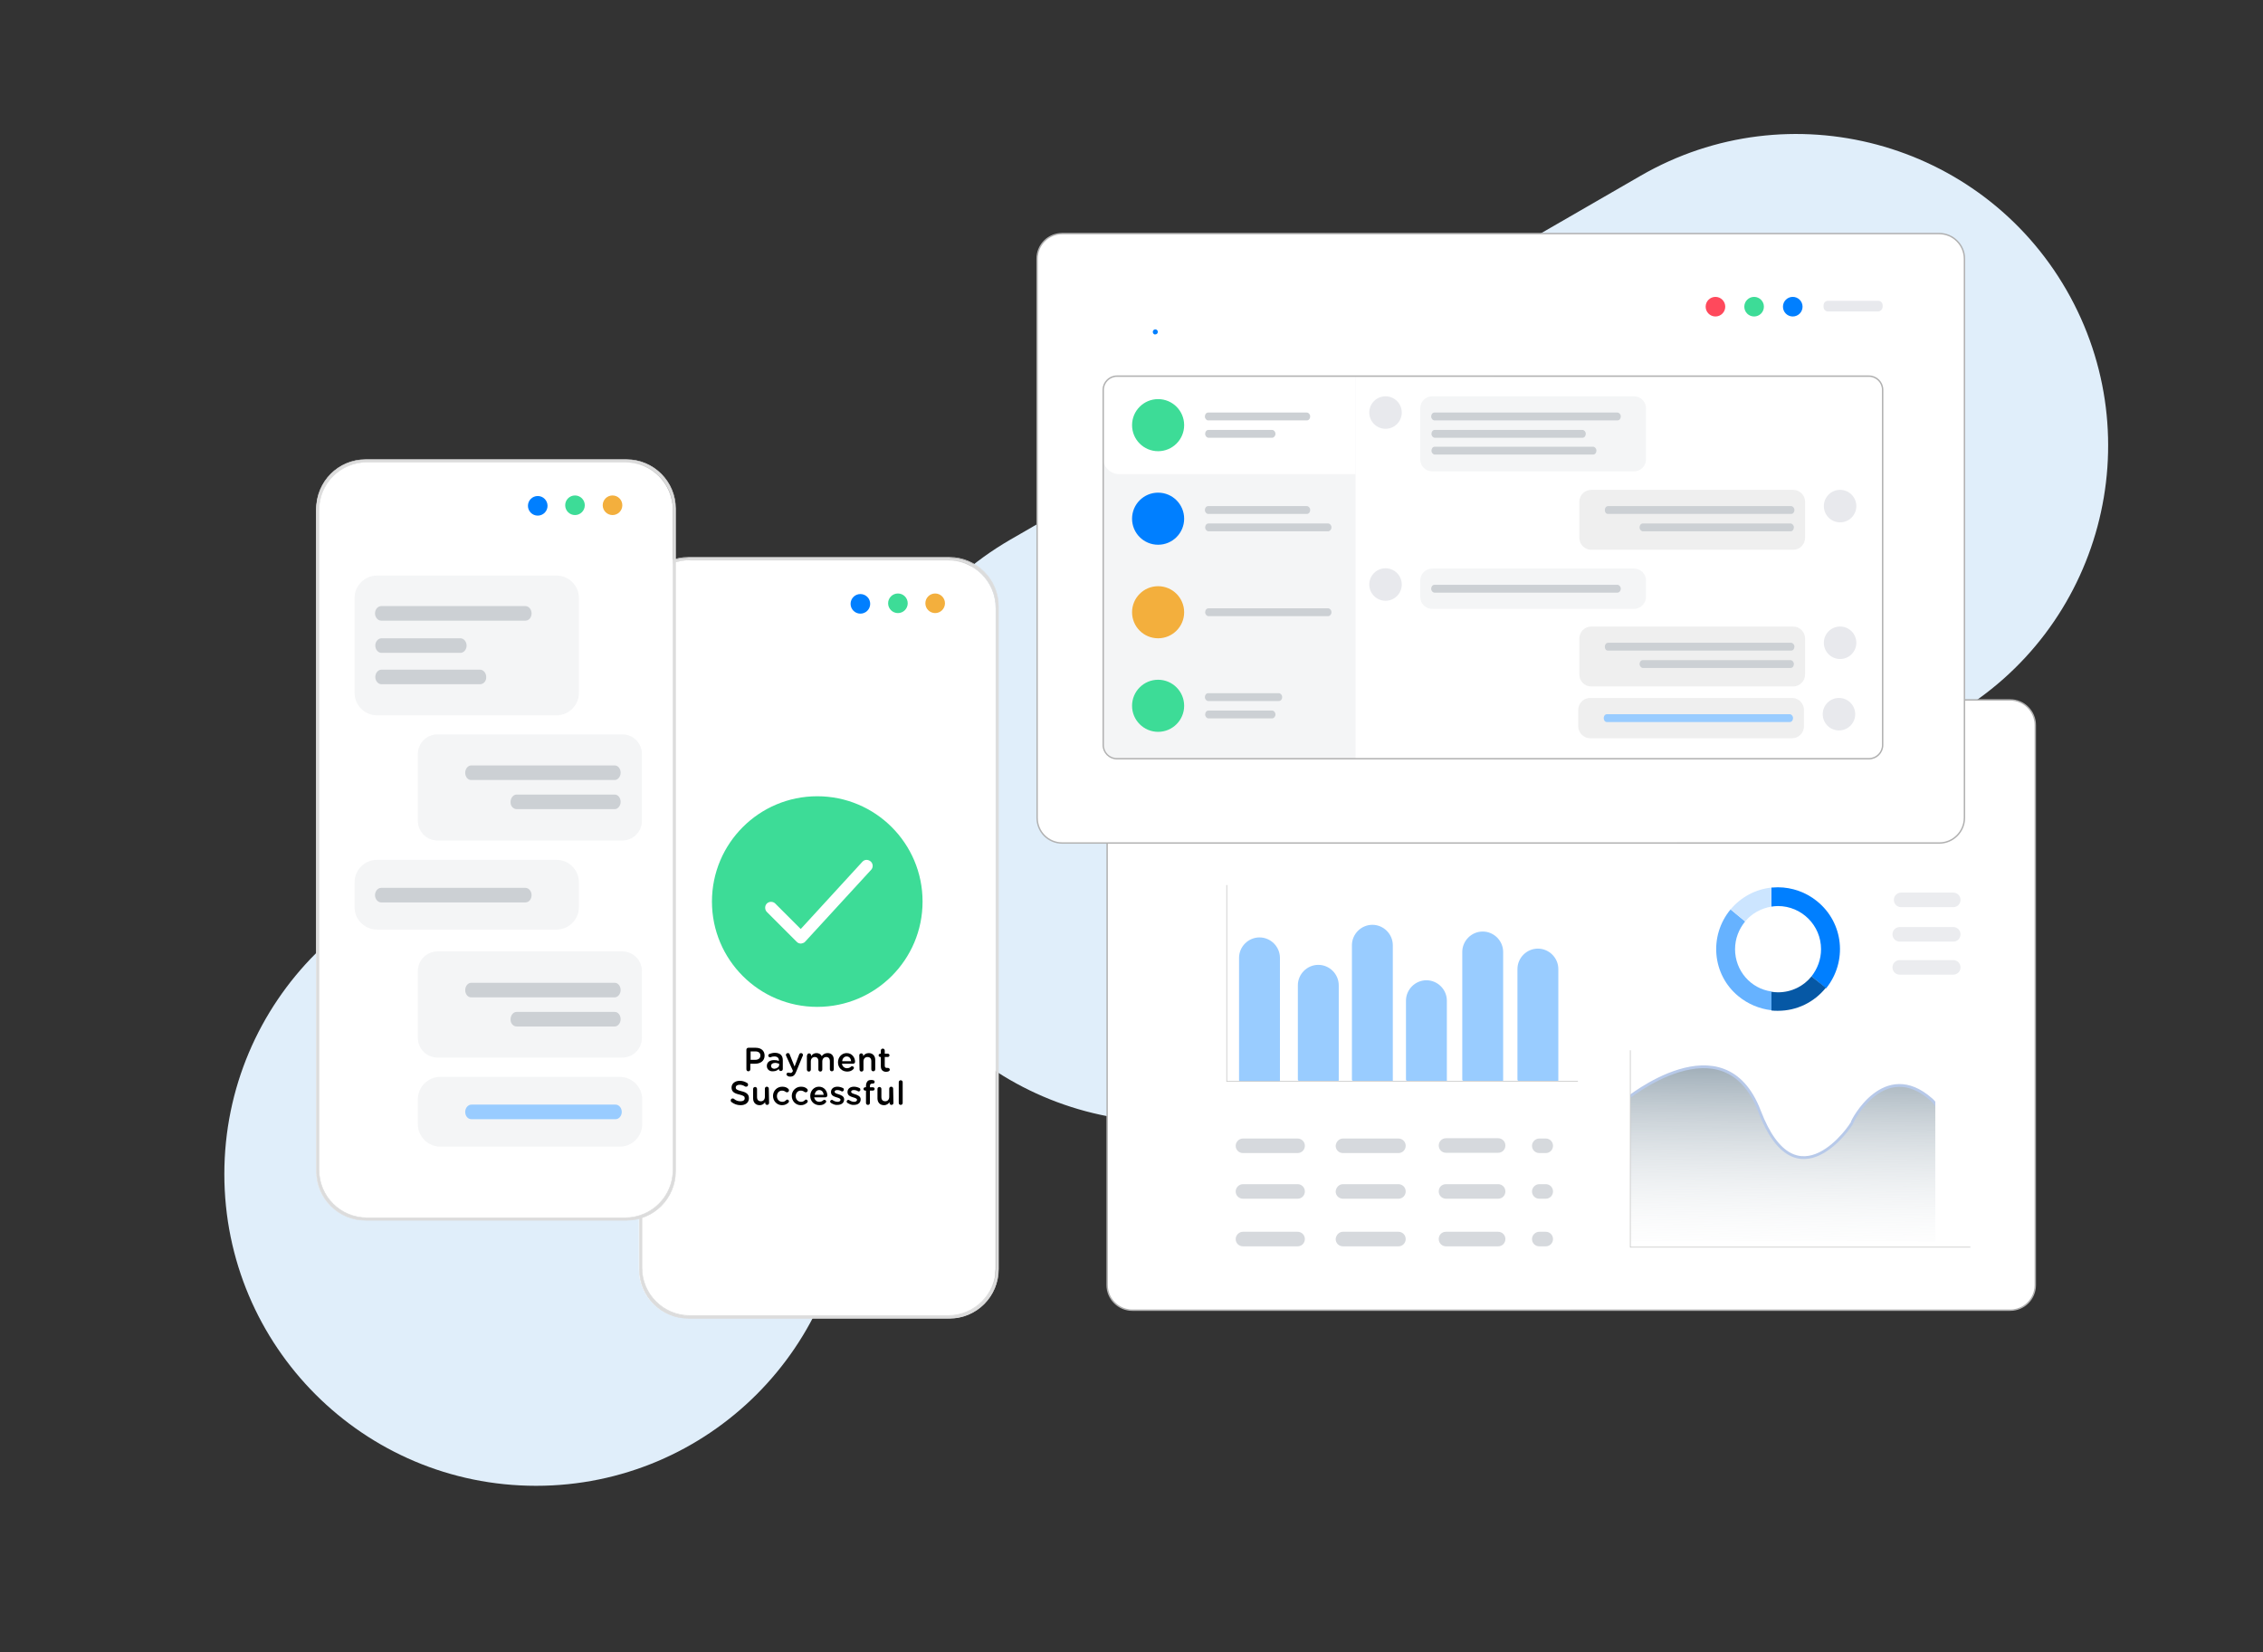 <?xml version="1.0" encoding="utf-8"?>
<!-- Generator: Adobe Illustrator 24.0.1, SVG Export Plug-In . SVG Version: 6.00 Build 0)  -->
<svg version="1.1" id="Layer_1" xmlns="http://www.w3.org/2000/svg" xmlns:xlink="http://www.w3.org/1999/xlink" x="0px" y="0px"
	 viewBox="0 0 808 590" style="enable-background:new 0 0 808 590;" xml:space="preserve">
<rect x="0" y="0" width="808" height="590" fill="#333333" stroke="none"/>
<style type="text/css">
	.st0{fill:#E0EEFA;}
	.st1{clip-path:url(#SVGID_2_);enable-background:new    ;}
	.st2{fill:#FFFFFF;stroke:url(#SVGID_3_);stroke-width:0.5;stroke-miterlimit:10;}
	.st3{fill:#99CCFF;}
	.st4{fill:none;stroke:#C6C6C5;stroke-width:0.25;stroke-miterlimit:10;}
	.st5{fill:#66B2FF;}
	.st6{fill:#CCE5FF;}
	.st7{fill:#007FFF;}
	.st8{fill:#0658A5;}
	.st9{clip-path:url(#SVGID_5_);}
	.st10{fill:url(#SVGID_6_);fill-opacity:0.8;stroke:#B7C9E9;stroke-miterlimit:10;}
	.st11{fill:none;stroke:#C6C6C5;stroke-width:0.25;stroke-miterlimit:10;}
	.st12{fill:#EBECEF;}
	.st13{fill:#D6D9DD;}
	.st14{fill:#FF495C;}
	.st15{fill:#04E4F4;}
	.st16{fill:#E8E9ED;}
	.st17{fill:#122121;}
	.st18{fill:#FFFFFF;}
	.st19{fill:#355CA6;}
	.st20{clip-path:url(#SVGID_8_);enable-background:new    ;}
	.st21{display:none;fill:none;stroke:#CCD0D4;stroke-width:0.35;stroke-miterlimit:10;}
	
		.st22{display:none;fill:none;stroke:#030405;stroke-width:0.35;stroke-linecap:round;stroke-linejoin:round;stroke-miterlimit:4;}
	.st23{display:none;fill:#DBDDDD;}
	.st24{fill:#3DDC97;}
	.st25{fill:#F3AF3D;}
	.st26{fill:#DCDCDC;}
	.st27{fill:#DDDDDD;}
	.st28{fill-rule:evenodd;clip-rule:evenodd;fill:#FFFFFF;}
	.st29{opacity:0.2;fill:#CCD0D4;enable-background:new    ;}
	.st30{fill:#CCD0D4;}
	.st31{display:none;}
	.st32{display:inline;fill:#EFEFF0;}
	.st33{display:inline;}
	.st34{clip-path:url(#SVGID_10_);}
	.st35{clip-path:url(#SVGID_12_);fill:#29D229;}
	.st36{clip-path:url(#SVGID_14_);fill-rule:evenodd;clip-rule:evenodd;fill:#FFFFFF;}
	.st37{fill:url(#shape_3_1_);}
	.st38{fill:url(#SVGID_15_);}
	.st39{clip-path:url(#SVGID_17_);}
	.st40{clip-path:url(#SVGID_19_);fill:url(#SVGID_20_);}
	.st41{clip-path:url(#SVGID_22_);}
	.st42{clip-path:url(#SVGID_24_);fill:#FFFFFF;}
	.st43{clip-path:url(#SVGID_26_);fill:#7360F2;}
	.st44{clip-path:url(#SVGID_28_);fill:#FFFFFF;}
	.st45{clip-path:url(#SVGID_30_);fill:#FFFFFF;}
	.st46{clip-path:url(#SVGID_32_);fill:#FFFFFF;}
	.st47{clip-path:url(#SVGID_34_);fill:#FFFFFF;}
	.st48{clip-path:url(#SVGID_36_);}
	.st49{clip-path:url(#SVGID_38_);fill:#1657EA;}
	.st50{clip-path:url(#SVGID_40_);fill:#FFFFFF;}
	.st51{clip-path:url(#SVGID_42_);fill-rule:evenodd;clip-rule:evenodd;fill:#1657EA;}
	.st52{clip-path:url(#SVGID_44_);fill-rule:evenodd;clip-rule:evenodd;fill:#1657EA;}
	.st53{clip-path:url(#SVGID_46_);fill-rule:evenodd;clip-rule:evenodd;fill:#1657EA;}
	.st54{fill:#3B78E7;}
	.st55{fill:#007AFE;}
	.st56{fill:#FFFFFF;stroke:url(#SVGID_47_);stroke-width:0.5;stroke-miterlimit:10;}
	.st57{fill:none;stroke:url(#SVGID_48_);stroke-width:0.5;stroke-miterlimit:10;}
	.st58{opacity:0.2;fill:url(#SVGID_49_);enable-background:new    ;}
	.st59{opacity:0.2;fill:url(#SVGID_50_);enable-background:new    ;}
	.st60{opacity:0.2;fill:url(#SVGID_51_);enable-background:new    ;}
</style>
<g>
	<path class="st0" d="M302.8,419.1c0,61.5-49.9,111.4-111.4,111.4S80.1,480.7,80.1,419.2S130,307.8,191.5,307.8
		C253,307.7,302.8,357.6,302.8,419.1"/>
	<path class="st0" d="M360.7,192.7l225-129.9c53.2-30.8,121.4-12.5,152.1,40.7l0,0c30.7,53.3,12.5,121.3-40.8,152.1l-224.9,130
		c-53.3,30.8-121.4,12.5-152.2-40.8l0,0C289.2,291.6,307.5,223.5,360.7,192.7"/>
</g>
<g>
	<g>
		<g>
			<g>
				<g>
					<g>
						<defs>
							<rect id="SVGID_1_" x="380.8" y="362.3" width="393.1" height="183.1"/>
						</defs>
						<clipPath id="SVGID_2_">
							<use xlink:href="#SVGID_1_"  style="overflow:visible;"/>
						</clipPath>
						<g class="st1">
						</g>
					</g>
				</g>
			</g>
		</g>
	</g>
	
		<linearGradient id="SVGID_3_" gradientUnits="userSpaceOnUse" x1="395.05" y1="334.05" x2="726.95" y2="334.05" gradientTransform="matrix(1 0 0 -1 0 692.9)">
		<stop  offset="1.196172e-03" style="stop-color:#B1B1B1"/>
		<stop  offset="1" style="stop-color:#B0B0B0"/>
	</linearGradient>
	<path class="st2" d="M717.7,467.8H404.3c-4.9,0-9-4-9-9V258.9c0-4.9,4.1-9,9-9h313.4c5,0,9,4.1,9,9v199.9
		C726.7,463.8,722.7,467.8,717.7,467.8z"/>
	<path class="st3" d="M456.8,386.1h-14c-0.2,0-0.4-0.2-0.4-0.4V342c0-4,3.3-7.3,7.3-7.3l0,0c4,0,7.3,3.3,7.3,7.3v43.8
		C457.1,385.9,456.9,386.1,456.8,386.1z"/>
	<path class="st3" d="M477.8,385.9h-14c-0.2,0-0.4-0.2-0.4-0.4v-33.7c0-4,3.3-7.3,7.3-7.3l0,0c4,0,7.3,3.3,7.3,7.3v33.8
		C478.1,385.8,477.9,385.9,477.8,385.9z"/>
	<path class="st3" d="M497.1,385.9h-14c-0.2,0-0.4-0.2-0.4-0.4v-48c0-4,3.3-7.3,7.3-7.3l0,0c4,0,7.3,3.3,7.3,7.3v48.1
		C497.4,385.8,497.3,385.9,497.1,385.9z"/>
	<path class="st3" d="M516.4,385.9h-14c-0.2,0-0.4-0.2-0.4-0.4v-28.2c0-4,3.3-7.3,7.3-7.3l0,0c4,0,7.3,3.3,7.3,7.3v28.2
		C516.7,385.8,516.6,385.9,516.4,385.9z"/>
	<path class="st3" d="M536.5,385.9h-14c-0.2,0-0.4-0.2-0.4-0.4v-45.6c0-4,3.3-7.3,7.3-7.3l0,0c4,0,7.3,3.3,7.3,7.3v45.7
		C536.8,385.8,536.6,385.9,536.5,385.9z"/>
	<path class="st3" d="M556.2,385.9h-14c-0.2,0-0.4-0.2-0.4-0.4V346c0-4,3.3-7.3,7.3-7.3l0,0c4,0,7.3,3.3,7.3,7.3v39.6
		C556.5,385.8,556.3,385.9,556.2,385.9z"/>
	<polyline class="st4" points="438,316 438,386.1 563.4,386.1 	"/>
	<path class="st5" d="M619.5,338.9c0-3.8,1.4-7.2,3.6-9.9l-5.2-4.3c-7.8,9.4-6.6,23.3,2.8,31c3.4,2.8,7.5,4.5,11.8,5V354
		C625.1,353,619.5,346.6,619.5,338.9z"/>
	<path class="st6" d="M632.5,323.7v-6.8c-5.7,0.6-10.9,3.4-14.6,7.8l5.2,4.3C625.4,326.2,628.8,324.3,632.5,323.7z"/>
	<path class="st7" d="M648.8,321.8c-3.9-3.2-8.9-5-14-5c-0.8,0-1.6,0.1-2.3,0.1v6.8c0.8-0.1,1.5-0.2,2.3-0.2
		c8.5,0,15.4,6.9,15.4,15.4c0,3.7-1.3,7-3.4,9.7l5.2,4.3C659.7,343.3,658.3,329.5,648.8,321.8z"/>
	<path class="st8" d="M646.8,348.6c-2.8,3.5-7.1,5.7-12,5.7c-0.8,0-1.6-0.1-2.3-0.2v6.7c0.8,0.1,1.6,0.1,2.3,0.1
		c6.7,0,12.9-3,17.1-8.2L646.8,348.6z"/>
	<g>
		<g>
			<g>
				<g>
					<g>
						<g>
							<g>
								<defs>
									<rect id="SVGID_4_" x="582.1" y="375" width="108.9" height="68.2"/>
								</defs>
								<clipPath id="SVGID_5_">
									<use xlink:href="#SVGID_4_"  style="overflow:visible;"/>
								</clipPath>
								<g class="st9">
									
										<linearGradient id="SVGID_6_" gradientUnits="userSpaceOnUse" x1="636.479" y1="116.801" x2="637.772" y2="219.547" gradientTransform="matrix(1 0 0 -1 2.105713e-03 569.79)">
										<stop  offset="0" style="stop-color:#FFFFFF;stop-opacity:0"/>
										<stop  offset="1" style="stop-color:#0D314B"/>
									</linearGradient>
									<path class="st10" d="M580.5,392.6c0,0,35.1-28.9,47.7,4.1c13.2,34.5,33.1,4.7,33.1,4.1s11.5-22.9,28.2-8.3
										c11.6,10.1,3.5,56,3.5,56H577.7L580.5,392.6z"/>
								</g>
							</g>
						</g>
					</g>
				</g>
			</g>
		</g>
	</g>
	<polyline class="st11" points="582.1,375 582.1,445.3 703.5,445.3 	"/>
	<path id="Rectangle-Copy-2_1_" class="st12" d="M678.3,342.8h19.1c1.4,0,2.6,1.1,2.6,2.6l0,0c0,1.4-1.1,2.6-2.6,2.6h-19.1
		c-1.4,0-2.6-1.1-2.6-2.6l0,0C675.7,343.9,676.9,342.8,678.3,342.8z"/>
	<path id="Rectangle_2_" class="st12" d="M678.3,331h19.1c1.4,0,2.6,1.1,2.6,2.6l0,0c0,1.4-1.1,2.6-2.6,2.6h-19.1
		c-1.4,0-2.6-1.1-2.6-2.6l0,0C675.7,332.1,676.9,331,678.3,331z"/>
	<path id="Rectangle-2_1_" class="st12" d="M678.8,318.7h18.6c1.4,0,2.6,1.1,2.6,2.6l0,0c0,1.4-1.1,2.6-2.6,2.6h-18.6
		c-1.4,0-2.6-1.1-2.6-2.6l0,0C676.2,319.8,677.4,318.7,678.8,318.7z"/>
	<path id="Rectangle-Copy_1_" class="st13" d="M443.8,406.5h19.5c1.4,0,2.6,1.1,2.6,2.6l0,0c0,1.4-1.1,2.6-2.6,2.6h-19.5
		c-1.4,0-2.6-1.1-2.6-2.6l0,0C441.2,407.7,442.4,406.5,443.8,406.5z"/>
	<path id="Rectangle-Copy-2-5_1_" class="st13" d="M479.5,406.5h19.8c1.4,0,2.6,1.1,2.6,2.6l0,0c0,1.4-1.1,2.6-2.6,2.6h-19.8
		c-1.4,0-2.6-1.1-2.6-2.6l0,0C477,407.7,478.1,406.5,479.5,406.5z"/>
	<path id="Rectangle-6_1_" class="st13" d="M516.3,406.4h18.6c1.4,0,2.6,1.1,2.6,2.6l0,0c0,1.4-1.1,2.6-2.6,2.6h-18.6
		c-1.4,0-2.6-1.1-2.6-2.6l0,0C513.7,407.6,514.8,406.4,516.3,406.4z"/>
	<path id="Rectangle-8_1_" class="st13" d="M549.6,406.5h2.3c1.4,0,2.6,1.1,2.6,2.6l0,0c0,1.4-1.1,2.6-2.6,2.6h-2.3
		c-1.4,0-2.6-1.1-2.6-2.6l0,0C547,407.7,548.2,406.5,549.6,406.5z"/>
	<path id="Rectangle-Copy_2_" class="st13" d="M443.8,422.8h19.5c1.4,0,2.6,1.1,2.6,2.6l0,0c0,1.4-1.1,2.6-2.6,2.6h-19.5
		c-1.4,0-2.6-1.1-2.6-2.6l0,0C441.2,424,442.4,422.8,443.8,422.8z"/>
	<path id="Rectangle-Copy-2-5_2_" class="st13" d="M479.5,422.8h19.8c1.4,0,2.6,1.1,2.6,2.6l0,0c0,1.4-1.1,2.6-2.6,2.6h-19.8
		c-1.4,0-2.6-1.1-2.6-2.6l0,0C477,424,478.1,422.8,479.5,422.8z"/>
	<path id="Rectangle-6_2_" class="st13" d="M516.3,422.8h18.6c1.4,0,2.6,1.1,2.6,2.6l0,0c0,1.4-1.1,2.6-2.6,2.6h-18.6
		c-1.4,0-2.6-1.1-2.6-2.6l0,0C513.7,423.9,514.8,422.8,516.3,422.8z"/>
	<path id="Rectangle-8_2_" class="st13" d="M549.6,422.8h2.3c1.4,0,2.6,1.1,2.6,2.6l0,0c0,1.4-1.1,2.6-2.6,2.6h-2.3
		c-1.4,0-2.6-1.1-2.6-2.6l0,0C547,424,548.2,422.8,549.6,422.8z"/>
	<path id="Rectangle-Copy_3_" class="st13" d="M443.8,439.8h19.5c1.4,0,2.6,1.1,2.6,2.6l0,0c0,1.4-1.1,2.6-2.6,2.6h-19.5
		c-1.4,0-2.6-1.1-2.6-2.6l0,0C441.2,441,442.4,439.8,443.8,439.8z"/>
	<path id="Rectangle-Copy-2-5_3_" class="st13" d="M479.5,439.8h19.8c1.4,0,2.6,1.1,2.6,2.6l0,0c0,1.4-1.1,2.6-2.6,2.6h-19.8
		c-1.4,0-2.6-1.1-2.6-2.6l0,0C477,441,478.1,439.8,479.5,439.8z"/>
	<path id="Rectangle-6_3_" class="st13" d="M516.3,439.8h18.6c1.4,0,2.6,1.1,2.6,2.6l0,0c0,1.4-1.1,2.6-2.6,2.6h-18.6
		c-1.4,0-2.6-1.1-2.6-2.6l0,0C513.7,440.9,514.8,439.8,516.3,439.8z"/>
	<path id="Rectangle-8_3_" class="st13" d="M549.6,439.8h2.3c1.4,0,2.6,1.1,2.6,2.6l0,0c0,1.4-1.1,2.6-2.6,2.6h-2.3
		c-1.4,0-2.6-1.1-2.6-2.6l0,0C547,441,548.2,439.8,549.6,439.8z"/>
	<g>
		<circle class="st14" cx="642.8" cy="276.6" r="3.5"/>
		<circle class="st15" cx="656.2" cy="276.4" r="3.5"/>
		<circle class="st7" cx="669.5" cy="276.4" r="3.5"/>
	</g>
	<path class="st16" d="M700,278.1h-17.9c-0.9,0-1.6-0.7-1.6-1.6v-0.6c0-0.9,0.7-1.6,1.6-1.6H700c0.9,0,1.6,0.7,1.6,1.6v0.6
		C701.6,277.4,700.9,278.1,700,278.1z"/>
	<path class="st17" d="M454.7,267.1c-5.5,0-9.9,4.4-9.9,9.9c0.6,5.6,5.2,9.6,10.8,9.2c4.9-0.3,8.9-4.1,9.2-9.2
		C464.6,271.7,460,267.1,454.7,267.1"/>
	<path class="st18" d="M447.4,277.3c0-1.8,1.5-3.4,3.4-3.4c0.3,0,0.8,0,0.9,0.2c0.3,0.2,0.6,0.6,0.6,0.8c-0.2,0.3-0.6,0.6-0.8,0.6
		c-0.9-0.3-2.3,0.2-2.4,1.2c0,0.2-0.2,0.6-0.2,0.8c0,1.2,0.8,2,2,2c0.9,0,1.5-0.8,2-2l0.9-3.1c0-0.3,0.3-0.8,0.8-0.8
		s0.8,0.3,0.8,0.8l1.2,3.2l1.2-3.2c0-0.3,0.3-0.8,0.8-0.8c0.3,0,0.8,0.3,0.8,0.8l1.7,4.9c0.2,0.3,0,0.8-0.6,0.8s-0.8,0-0.8-0.6l0,0
		l-1.2-3.1l-1.2,3.1c0,0.3-0.3,0.8-0.8,0.8s-0.8-0.3-0.8-0.8l-1.2-3.1l-0.6,1.2c-0.6,1.2-1.4,2.9-3.4,2.9
		C448.9,280.8,447.4,279.3,447.4,277.3z"/>
	<path class="st19" d="M461.3,278.4c0-0.6,0.6-0.8,0.8-0.8s0.8,0.3,0.8,0.8s-0.3,0.8-0.8,0.8C461.6,279.5,461.3,279,461.3,278.4"/>
</g>
<g>
	<g>
		<g>
			<g>
				<g>
					<defs>
						<rect id="SVGID_7_" x="346.8" y="196.1" width="366.2" height="183.1"/>
					</defs>
					<clipPath id="SVGID_8_">
						<use xlink:href="#SVGID_7_"  style="overflow:visible;"/>
					</clipPath>
					<g class="st20">
					</g>
				</g>
			</g>
		</g>
	</g>
</g>
<path class="st21" d="M458.3,154.9h-71.8c-2.7,0-4.9-2.2-4.9-4.9v-1.4c0-2.7,2.2-4.9,4.9-4.9h71.8c2.7,0,4.9,2.2,4.9,4.9v1.4
	C463.2,152.7,461,154.9,458.3,154.9z"/>
<polyline class="st22" points="456.2,148.4 457.6,149.8 459.1,148.4 "/>
<path class="st23" d="M429.3,151.3h-41.4c-0.9,0-1.4-0.7-1.4-1.4l0,0v-1.2c0-0.9,0.7-1.4,1.4-1.4l0,0H429c0.9,0,1.4,0.7,1.4,1.4l0,0
	v1.2C430.6,150.6,429.9,151.3,429.3,151.3C429.4,151.3,429.3,151.3,429.3,151.3z"/>
<path class="st23" d="M393.9,194.3h-6.4c-0.9,0-1.4-0.7-1.4-1.4l0,0v-1.2c0-0.9,0.7-1.4,1.4-1.4l0,0h6.5c0.9,0,1.4,0.7,1.4,1.4l0,0
	v1.2C395.5,193.6,394.8,194.2,393.9,194.3z"/>
<g id="Layer_6_00000009575194980616164460000007929635454079947677_">
	<g id="Call_Detail_Records_00000026856969111453629030000018257835798235252125_">
		<path class="st21" d="M135.5,81.3H63.7c-2.7,0-4.9-2.2-4.9-4.9V75c0-2.7,2.2-4.9,4.9-4.9h71.8c2.7,0,4.9,2.2,4.9,4.9v1.4
			C140.4,79.1,138.2,81.3,135.5,81.3z"/>
		<polyline class="st22" points="133.4,74.8 134.8,76.2 136.3,74.8 		"/>
		<path class="st23" d="M106.5,77.7H65.1c-0.9,0-1.4-0.7-1.4-1.4l0,0v-1.2c0-0.9,0.7-1.4,1.4-1.4l0,0h41.1c0.9,0,1.4,0.7,1.4,1.4
			l0,0v1.2C107.8,77,107.1,77.7,106.5,77.7C106.6,77.7,106.5,77.7,106.5,77.7z"/>
		<path class="st23" d="M71.1,120.7h-6.4c-0.9,0-1.4-0.7-1.4-1.4l0,0v-1.2c0-0.9,0.7-1.4,1.4-1.4l0,0h6.5c0.9,0,1.4,0.7,1.4,1.4l0,0
			v1.2C72.7,120,72,120.6,71.1,120.7z"/>
	</g>
</g>
<g>
	<g>
		<g>
			<path class="st18" d="M338.2,470.6h-92.7c-9.6,0-17.4-7.8-17.4-17.4v-236c0-9.6,7.8-17.4,17.4-17.4h92.6
				c9.6,0,17.4,7.8,17.4,17.4v236C355.5,462.8,347.7,470.6,338.2,470.6z"/>
			<g>
				<circle class="st7" cx="307.2" cy="215.6" r="3.5"/>
				<circle class="st24" cx="320.6" cy="215.4" r="3.5"/>
				<circle class="st25" cx="333.9" cy="215.4" r="3.5"/>
			</g>
			<g>
				<path class="st26" d="M339,199.1h-93.2c-9.7,0-17.5,7.8-17.5,17.5c0,3.8,0,233.3,0,236.6c0,9.7,7.8,17.5,17.5,17.5H339
					c9.7,0,17.5-7.8,17.5-17.5c0-3.4,0-232.9,0-236.6C356.5,206.9,348.7,199.1,339,199.1z M355.6,452.7c0,9.5-7.7,17.1-17.1,17.1
					h-92.2c-9.5,0-17.1-7.7-17.1-17.1c0-3.3,0-231.8,0-235.6c0-9.5,7.7-17.1,17.1-17.1h92.2c9.5,0,17.1,7.7,17.1,17.1
					C355.6,220.8,355.6,449.3,355.6,452.7z"/>
				<path class="st27" d="M339,470.8h-93.2c-9.7,0-17.6-7.9-17.6-17.6V216.5c0-9.7,7.9-17.6,17.6-17.6H339c9.7,0,17.6,7.9,17.6,17.6
					v236.6C356.6,462.9,348.7,470.8,339,470.8z M245.8,199.1c-9.6,0-17.4,7.8-17.4,17.4v236.6c0,9.6,7.8,17.4,17.4,17.4H339
					c9.6,0,17.4-7.8,17.4-17.4V216.5c0-9.6-7.8-17.4-17.4-17.4H245.8z M338.5,469.9h-92.2c-9.5,0-17.2-7.7-17.2-17.2V217.1
					c0-9.5,7.7-17.2,17.2-17.2h92.2c9.5,0,17.2,7.7,17.2,17.2v235.6C355.7,462.1,348,469.9,338.5,469.9z M246.3,200
					c-9.4,0-17,7.6-17,17v235.6c0,9.4,7.6,17,17,17h92.2c9.4,0,17-7.6,17-17V217.1c0-9.4-7.6-17-17-17h-92.2V200L246.3,200z"/>
			</g>
			<g>
				<circle class="st24" cx="291.8" cy="321.9" r="37.6"/>
				<path class="st28" d="M286,336.9c-0.6,0-1.1-0.2-1.5-0.6l-10.7-10.7c-0.8-0.8-0.8-2.2,0-3s2.2-0.8,3,0l9.1,9.1l22-24
					c0.8-0.9,2.1-0.9,3-0.1s0.9,2.2,0.1,3l-23.5,25.6C287.2,336.6,286.6,336.8,286,336.9L286,336.9z"/>
			</g>
			<g>
				<path d="M266.5,374.8c0-0.4,0.3-0.7,0.7-0.7h2.6c2,0,3.2,1.1,3.2,2.8l0,0c0,1.9-1.5,2.9-3.4,2.9h-1.7v2c0,0.4-0.3,0.7-0.7,0.7
					c-0.4,0-0.7-0.3-0.7-0.7V374.8z M269.7,378.4c1.1,0,1.8-0.6,1.8-1.5l0,0c0-1-0.7-1.5-1.8-1.5H268v3H269.7z"/>
				<path d="M273.8,380.6L273.8,380.6c0-1.4,1.1-2.1,2.6-2.1c0.7,0,1.2,0.1,1.7,0.3v-0.2c0-0.9-0.6-1.4-1.6-1.4
					c-0.6,0-1,0.1-1.4,0.3c-0.1,0-0.2,0-0.2,0c-0.3,0-0.6-0.3-0.6-0.6c0-0.3,0.2-0.5,0.4-0.6c0.6-0.2,1.2-0.4,2-0.4
					c0.9,0,1.7,0.3,2.1,0.7c0.5,0.5,0.7,1.1,0.7,2v3.1c0,0.4-0.3,0.7-0.7,0.7c-0.4,0-0.7-0.3-0.7-0.6v-0.2c-0.4,0.5-1.1,0.9-2.1,0.9
					C274.9,382.6,273.8,381.9,273.8,380.6z M278.2,380.2v-0.4c-0.4-0.1-0.9-0.3-1.4-0.3c-0.9,0-1.5,0.4-1.5,1.1l0,0
					c0,0.6,0.5,1,1.2,1C277.4,381.5,278.2,381,278.2,380.2z"/>
				<path d="M281.3,384.2c-0.2-0.1-0.5-0.3-0.5-0.6c0-0.4,0.3-0.6,0.6-0.6c0.1,0,0.2,0,0.3,0c0.2,0,0.3,0.1,0.5,0.1
					c0.4,0,0.7-0.2,0.9-0.7v-0.1l-2.4-5.3c0-0.1-0.1-0.3-0.1-0.3c0-0.4,0.3-0.7,0.7-0.7c0.4,0,0.6,0.2,0.7,0.6l1.7,4.2l1.6-4.2
					c0.1-0.3,0.3-0.6,0.7-0.6c0.4,0,0.7,0.3,0.7,0.7c0,0.1,0,0.3-0.1,0.3l-2.3,5.6c-0.5,1.3-1.1,1.8-2.1,1.8
					C281.9,384.4,281.6,384.4,281.3,384.2z"/>
				<path d="M288.2,376.8c0-0.4,0.3-0.7,0.7-0.7c0.4,0,0.7,0.3,0.7,0.7v0.3c0.4-0.6,1-1.1,1.9-1.1s1.6,0.4,1.9,1.1
					c0.5-0.7,1.2-1.1,2.1-1.1c1.4,0,2.2,0.9,2.2,2.4v3.4c0,0.4-0.3,0.7-0.7,0.7s-0.7-0.3-0.7-0.7v-2.9c0-1-0.5-1.5-1.3-1.5
					s-1.4,0.6-1.4,1.6v2.9c0,0.4-0.3,0.7-0.7,0.7c-0.4,0-0.7-0.3-0.7-0.7v-3c0-1-0.5-1.5-1.3-1.5s-1.4,0.6-1.4,1.6v2.9
					c0,0.4-0.3,0.7-0.7,0.7c-0.4,0-0.7-0.3-0.7-0.7v-5.1L288.2,376.8L288.2,376.8z"/>
				<path d="M302.5,382.6c-1.8,0-3.3-1.3-3.3-3.3l0,0c0-1.8,1.3-3.3,3.1-3.3c2,0,3,1.7,3,3.1c0,0.4-0.3,0.7-0.7,0.7h-4
					c0.2,1,0.9,1.6,1.8,1.6c0.6,0,1.1-0.2,1.5-0.6c0.1-0.1,0.2-0.1,0.4-0.1c0.3,0,0.6,0.3,0.6,0.6c0,0.2-0.1,0.3-0.2,0.4
					C304.2,382.3,303.4,382.6,302.5,382.6z M303.9,378.9c-0.1-0.9-0.6-1.7-1.6-1.7c-0.9,0-1.5,0.7-1.6,1.7H303.9z"/>
				<path d="M306.8,376.8c0-0.4,0.3-0.7,0.7-0.7c0.4,0,0.7,0.3,0.7,0.7v0.3c0.4-0.6,1-1.1,2-1.1c1.4,0,2.3,1,2.3,2.4v3.4
					c0,0.4-0.3,0.7-0.7,0.7c-0.4,0-0.7-0.3-0.7-0.7v-2.9c0-1-0.5-1.5-1.4-1.5c-0.8,0-1.4,0.6-1.4,1.6v2.9c0,0.4-0.3,0.7-0.7,0.7
					c-0.4,0-0.7-0.3-0.7-0.7L306.8,376.8L306.8,376.8z"/>
				<path d="M314.5,380.7v-3.3h-0.2c-0.3,0-0.6-0.3-0.6-0.6c0-0.3,0.3-0.6,0.6-0.6h0.2v-1.1c0-0.4,0.3-0.7,0.7-0.7
					c0.4,0,0.7,0.3,0.7,0.7v1.1h1.1c0.3,0,0.6,0.3,0.6,0.6c0,0.3-0.3,0.6-0.6,0.6h-1.1v3.1c0,0.6,0.3,0.8,0.8,0.8c0.2,0,0.3,0,0.4,0
					c0.3,0,0.6,0.3,0.6,0.6c0,0.3-0.2,0.5-0.4,0.6c-0.3,0.1-0.6,0.2-1,0.2C315.3,382.6,314.5,382.1,314.5,380.7z"/>
				<path d="M261.2,393.5c-0.2-0.1-0.3-0.3-0.3-0.6c0-0.4,0.3-0.7,0.7-0.7c0.2,0,0.3,0.1,0.4,0.1c0.7,0.6,1.4,0.9,2.4,0.9
					s1.5-0.4,1.5-1.1l0,0c0-0.6-0.3-0.9-1.9-1.3c-1.8-0.4-2.8-1-2.8-2.5l0,0c0-1.4,1.2-2.4,2.9-2.4c1.1,0,1.9,0.3,2.7,0.8
					c0.2,0.1,0.3,0.3,0.3,0.6c0,0.4-0.3,0.7-0.7,0.7c-0.1,0-0.3,0-0.4-0.1c-0.6-0.4-1.3-0.6-1.9-0.6c-0.9,0-1.4,0.4-1.4,1l0,0
					c0,0.6,0.4,0.9,2,1.3c1.8,0.4,2.7,1.1,2.7,2.5l0,0c0,1.6-1.2,2.5-3,2.5C263.2,394.6,262.1,394.2,261.2,393.5z"/>
				<path d="M274.6,393.8c0,0.4-0.3,0.7-0.7,0.7c-0.4,0-0.7-0.3-0.7-0.7v-0.3c-0.4,0.6-1,1.1-2,1.1c-1.4,0-2.3-1-2.3-2.4v-3.4
					c0-0.4,0.3-0.7,0.7-0.7c0.4,0,0.7,0.3,0.7,0.7v2.9c0,1,0.5,1.5,1.4,1.5c0.8,0,1.4-0.6,1.4-1.6v-2.9c0-0.4,0.3-0.7,0.7-0.7
					c0.4,0,0.7,0.3,0.7,0.7L274.6,393.8L274.6,393.8z"/>
				<path d="M276,391.3L276,391.3c0-1.8,1.4-3.3,3.3-3.3c1,0,1.7,0.3,2.2,0.8c0.1,0.1,0.2,0.3,0.2,0.5c0,0.4-0.3,0.7-0.7,0.7
					c-0.2,0-0.3-0.1-0.4-0.1c-0.4-0.3-0.8-0.5-1.4-0.5c-1.1,0-1.8,0.9-1.8,2l0,0c0,1.1,0.8,2,1.9,2c0.6,0,1-0.2,1.4-0.6
					c0.1-0.1,0.2-0.2,0.4-0.2c0.3,0,0.6,0.3,0.6,0.6c0,0.2-0.1,0.3-0.2,0.5c-0.6,0.5-1.2,0.9-2.3,0.9
					C277.4,394.6,276,393.1,276,391.3z"/>
				<path d="M282.7,391.3L282.7,391.3c0-1.8,1.4-3.3,3.3-3.3c1,0,1.7,0.3,2.2,0.8c0.1,0.1,0.2,0.3,0.2,0.5c0,0.4-0.3,0.7-0.7,0.7
					c-0.2,0-0.3-0.1-0.4-0.1c-0.4-0.3-0.8-0.5-1.4-0.5c-1.1,0-1.8,0.9-1.8,2l0,0c0,1.1,0.8,2,1.9,2c0.6,0,1-0.2,1.4-0.6
					c0.1-0.1,0.2-0.2,0.4-0.2c0.3,0,0.6,0.3,0.6,0.6c0,0.2-0.1,0.3-0.2,0.5c-0.6,0.5-1.2,0.9-2.3,0.9
					C284.1,394.6,282.7,393.1,282.7,391.3z"/>
				<path d="M292.6,394.6c-1.8,0-3.3-1.3-3.3-3.3l0,0c0-1.8,1.3-3.3,3.1-3.3c2,0,3,1.7,3,3.1c0,0.4-0.3,0.7-0.7,0.7h-4
					c0.2,1,0.9,1.6,1.8,1.6c0.6,0,1.1-0.2,1.5-0.6c0.1-0.1,0.2-0.1,0.4-0.1c0.3,0,0.6,0.3,0.6,0.6c0,0.2-0.1,0.3-0.2,0.4
					C294.3,394.3,293.6,394.6,292.6,394.6z M294.1,390.9c-0.1-0.9-0.6-1.7-1.6-1.7c-0.9,0-1.5,0.7-1.6,1.7H294.1z"/>
				<path d="M296.7,393.8c-0.2-0.1-0.3-0.3-0.3-0.5c0-0.3,0.3-0.6,0.6-0.6c0.1,0,0.2,0,0.3,0.1c0.6,0.4,1.2,0.6,1.8,0.6
					c0.6,0,1-0.3,1-0.7l0,0c0-0.5-0.7-0.7-1.4-0.9c-0.9-0.3-2-0.6-2-1.9l0,0c0-1.2,1-1.9,2.3-1.9c0.7,0,1.4,0.2,2,0.5
					c0.2,0.1,0.3,0.3,0.3,0.6c0,0.3-0.3,0.6-0.6,0.6c-0.1,0-0.2,0-0.3-0.1c-0.5-0.3-1-0.4-1.5-0.4c-0.6,0-0.9,0.3-0.9,0.6l0,0
					c0,0.5,0.7,0.7,1.4,0.9c0.9,0.3,2,0.7,2,1.8l0,0c0,1.3-1,2-2.4,2C298.3,394.6,297.5,394.3,296.7,393.8z"/>
				<path d="M302.6,393.8c-0.2-0.1-0.3-0.3-0.3-0.5c0-0.3,0.3-0.6,0.6-0.6c0.1,0,0.2,0,0.3,0.1c0.6,0.4,1.2,0.6,1.8,0.6
					c0.6,0,1-0.3,1-0.7l0,0c0-0.5-0.7-0.7-1.4-0.9c-0.9-0.3-2-0.6-2-1.9l0,0c0-1.2,1-1.9,2.3-1.9c0.7,0,1.4,0.2,2,0.5
					c0.2,0.1,0.3,0.3,0.3,0.6c0,0.3-0.3,0.6-0.6,0.6c-0.1,0-0.2,0-0.3-0.1c-0.5-0.3-1-0.4-1.5-0.4c-0.6,0-0.9,0.3-0.9,0.6l0,0
					c0,0.5,0.7,0.7,1.4,0.9c0.9,0.3,2,0.7,2,1.8l0,0c0,1.3-1,2-2.4,2C304.2,394.6,303.4,394.3,302.6,393.8z"/>
				<path d="M309.2,389.4h-0.3c-0.3,0-0.6-0.3-0.6-0.6s0.3-0.6,0.6-0.6h0.3v-0.5c0-0.7,0.2-1.2,0.5-1.6s0.8-0.5,1.4-0.5
					c0.3,0,0.5,0,0.7,0.1c0.3,0,0.5,0.3,0.5,0.6c0,0.3-0.3,0.6-0.6,0.6c-0.1,0-0.2,0-0.3,0c-0.6,0-0.8,0.3-0.8,1v0.3h1.1
					c0.3,0,0.6,0.3,0.6,0.6s-0.3,0.6-0.6,0.6h-1.1v4.4c0,0.4-0.3,0.7-0.7,0.7c-0.4,0-0.7-0.3-0.7-0.7V389.4z"/>
				<path d="M319,393.8c0,0.4-0.3,0.7-0.7,0.7c-0.4,0-0.7-0.3-0.7-0.7v-0.3c-0.4,0.6-1,1.1-2,1.1c-1.4,0-2.3-1-2.3-2.4v-3.4
					c0-0.4,0.3-0.7,0.7-0.7c0.4,0,0.7,0.3,0.7,0.7v2.9c0,1,0.5,1.5,1.4,1.5c0.8,0,1.4-0.6,1.4-1.6v-2.9c0-0.4,0.3-0.7,0.7-0.7
					c0.4,0,0.7,0.3,0.7,0.7L319,393.8L319,393.8z"/>
				<path d="M320.9,386.4c0-0.4,0.3-0.7,0.7-0.7c0.4,0,0.7,0.3,0.7,0.7v7.4c0,0.4-0.3,0.7-0.7,0.7c-0.4,0-0.7-0.3-0.7-0.7V386.4z"/>
			</g>
		</g>
	</g>
	<g>
		<g>
			<path class="st18" d="M222.9,435.6h-92.6c-9.6,0-17.4-7.8-17.4-17.4v-236c0-9.6,7.8-17.4,17.4-17.4h92.6
				c9.6,0,17.4,7.8,17.4,17.4v236C240.3,427.8,232.5,435.6,222.9,435.6z"/>
		</g>
	</g>
	<g>
		<circle class="st7" cx="192" cy="180.6" r="3.5"/>
		<circle class="st24" cx="205.3" cy="180.4" r="3.5"/>
		<circle class="st25" cx="218.7" cy="180.4" r="3.5"/>
	</g>
	<g>
		<path class="st26" d="M223.7,164.1h-93.2c-9.7,0-17.5,7.8-17.5,17.5c0,3.8,0,233.3,0,236.6c0,9.7,7.8,17.5,17.5,17.5h93.2
			c9.7,0,17.5-7.8,17.5-17.5c0-3.4,0-232.9,0-236.6C241.2,171.9,233.4,164.1,223.7,164.1z M240.3,417.7c0,9.5-7.7,17.1-17.1,17.1
			H131c-9.5,0-17.1-7.7-17.1-17.1c0-3.3,0-231.8,0-235.6c0-9.5,7.7-17.1,17.1-17.1h92.2c9.5,0,17.1,7.7,17.1,17.1
			C240.3,185.9,240.3,414.3,240.3,417.7z"/>
		<path class="st27" d="M223.7,435.8h-93.2c-9.7,0-17.6-7.9-17.6-17.6V181.6c0-9.7,7.9-17.6,17.6-17.6h93.2
			c9.7,0,17.6,7.9,17.6,17.6v236.6C241.3,427.9,233.4,435.8,223.7,435.8z M130.5,164.2c-9.6,0-17.4,7.8-17.4,17.4v236.6
			c0,9.6,7.8,17.4,17.4,17.4h93.2c9.6,0,17.4-7.8,17.4-17.4V181.6c0-9.6-7.8-17.4-17.4-17.4L130.5,164.2L130.5,164.2z M223.2,434.9
			H131c-9.5,0-17.2-7.7-17.2-17.2V182.1c0-9.5,7.7-17.2,17.2-17.2h92.2c9.5,0,17.2,7.7,17.2,17.2v235.6
			C240.4,427.2,232.7,434.9,223.2,434.9z M131,165.1c-9.4,0-17,7.6-17,17v235.6c0,9.4,7.6,17,17,17h92.2c9.4,0,17-7.6,17-17V182.1
			c0-9.4-7.6-17-17-17H131z"/>
	</g>
	<g>
		<path class="st29" d="M198.7,255.4h-64.1c-4.4,0-8-3.6-8-8v-33.9c0-4.4,3.6-8,8-8h64.1c4.4,0,8,3.6,8,8v33.9
			C206.7,251.8,203.1,255.4,198.7,255.4z"/>
		<g>
			<path class="st30" d="M187.6,221.6h-51.5c-1.2,0-2.2-1.2-2.2-2.6l0,0c0-1.4,1-2.6,2.2-2.6h51.5c1.2,0,2.2,1.2,2.2,2.6l0,0
				C189.8,220.4,188.9,221.6,187.6,221.6z"/>
			<path class="st30" d="M164.4,233.1h-28.2c-1.2,0-2.2-1.2-2.2-2.6l0,0c0-1.4,1-2.6,2.2-2.6h28.2c1.2,0,2.2,1.2,2.2,2.6l0,0
				C166.6,231.9,165.6,233.1,164.4,233.1z"/>
			<path class="st30" d="M171.4,244.3h-35.2c-1.2,0-2.2-1.2-2.2-2.6l0,0c0-1.4,1-2.6,2.2-2.6h35.2c1.2,0,2.2,1.2,2.2,2.6l0,0
				C173.7,243.1,172.7,244.3,171.4,244.3z"/>
		</g>
	</g>
	<path class="st29" d="M198.7,331.9h-64.1c-4.4,0-8-3.6-8-8V315c0-4.4,3.6-8,8-8h64.1c4.4,0,8,3.6,8,8v8.9
		C206.7,328.3,203.1,331.9,198.7,331.9z"/>
	<g>
		<path class="st30" d="M187.6,322.2h-51.5c-1.2,0-2.2-1.2-2.2-2.6l0,0c0-1.4,1-2.6,2.2-2.6h51.5c1.2,0,2.2,1.2,2.2,2.6l0,0
			C189.8,321,188.9,322.2,187.6,322.2z"/>
	</g>
	<path class="st29" d="M149.2,401.4v-8.9c0-4.4,3.6-8,8-8h64.1c4.4,0,8,3.6,8,8v8.9c0,4.4-3.6,8-8,8h-64.1
		C152.8,409.4,149.2,405.8,149.2,401.4z"/>
	<g>
		<path class="st3" d="M166.1,397L166.1,397c0-1.4,1-2.6,2.2-2.6h51.5c1.2,0,2.2,1.2,2.2,2.6l0,0c0,1.4-1,2.6-2.2,2.6h-51.5
			C167,399.6,166.1,398.4,166.1,397z"/>
	</g>
	<g>
		<path class="st29" d="M156.2,300.1h66c3.8,0,7-3.1,7-7v-23.9c0-3.8-3.1-7-7-7h-66c-3.8,0-7,3.1-7,7v23.9
			C149.2,297,152.4,300.1,156.2,300.1z"/>
		<path class="st30" d="M166.1,275.9L166.1,275.9c0-1.4,1-2.6,2.1-2.6h51.3c1.2,0,2.1,1.2,2.1,2.6l0,0c0,1.4-1,2.6-2.1,2.6h-51.3
			C167,278.5,166.1,277.3,166.1,275.9z"/>
		<path class="st30" d="M182.3,286.3L182.3,286.3c0-1.4,1-2.6,2.1-2.6h35.1c1.2,0,2.1,1.2,2.1,2.6l0,0c0,1.4-1,2.6-2.1,2.6h-35
			C183.2,288.9,182.2,287.7,182.3,286.3z"/>
	</g>
	<path class="st29" d="M156.2,377.6h66c3.8,0,7-3.1,7-7v-23.9c0-3.8-3.1-7-7-7h-66c-3.8,0-7,3.1-7,7v23.9
		C149.2,374.5,152.4,377.6,156.2,377.6z"/>
	<path class="st30" d="M166.1,353.5L166.1,353.5c0-1.4,1-2.6,2.1-2.6h51.3c1.2,0,2.1,1.2,2.1,2.6l0,0c0,1.4-1,2.6-2.1,2.6h-51.3
		C167,356.1,166.1,354.9,166.1,353.5z"/>
	<path class="st30" d="M182.3,363.9L182.3,363.9c0-1.4,1-2.6,2.1-2.6h35.1c1.2,0,2.1,1.2,2.1,2.6l0,0c0,1.4-1,2.6-2.1,2.6h-35
		C183.2,366.5,182.2,365.3,182.3,363.9z"/>
</g>
<g class="st31">
	<path class="st32" d="M106.2,459.8H76.1c-7.6,0-13.8-6.2-13.8-13.8V177.3c0-7.6,6.2-13.8,13.8-13.8h30.1c7.6,0,13.8,6.2,13.8,13.8
		V446C120,453.6,113.8,459.8,106.2,459.8z"/>
	<g class="st33">
		<g>
			<g>
				<g>
					<g>
						<g>
							<g>
								<defs>
									<rect id="SVGID_9_" x="77.9" y="263.5" width="26.4" height="26.4"/>
								</defs>
								<clipPath id="SVGID_10_">
									<use xlink:href="#SVGID_9_"  style="overflow:visible;"/>
								</clipPath>
								<g class="st34">
									<g>
										<g>
											<g>
												<g>
													<defs>
														<rect id="SVGID_11_" x="77.9" y="263.5" width="26.4" height="26.4"/>
													</defs>
													<clipPath id="SVGID_12_">
														<use xlink:href="#SVGID_11_"  style="overflow:visible;"/>
													</clipPath>
													<path class="st35" d="M91.1,263.8c7.1,0,12.9,5.8,12.9,12.9s-5.8,12.9-12.9,12.9s-12.9-5.8-12.9-12.9
														C78.2,269.6,84,263.8,91.1,263.8"/>
												</g>
											</g>
										</g>
									</g>
									<g>
										<g>
											<g>
												<g>
													<defs>
														<rect id="SVGID_13_" x="77.9" y="263.5" width="26.4" height="26.4"/>
													</defs>
													<clipPath id="SVGID_14_">
														<use xlink:href="#SVGID_13_"  style="overflow:visible;"/>
													</clipPath>
													<path class="st36" d="M91.1,269.2c-4.8,0-8.6,3.2-8.6,7c0,2.5,1.7,4.8,4.1,6c0,0.9-0.5,1.7-1.2,2.2
														c0,0,2.9-0.2,2.9-1.4c0,0,0-0.1,0-0.2c1,0.3,1.9,0.4,2.9,0.4c4.8,0,8.6-3.2,8.6-7C99.8,272.4,95.9,269.2,91.1,269.2"/>
												</g>
											</g>
										</g>
									</g>
								</g>
							</g>
						</g>
					</g>
				</g>
			</g>
		</g>
		<g>
			
				<linearGradient id="shape_3_1_" gradientUnits="userSpaceOnUse" x1="91.15" y1="350.384" x2="91.15" y2="325.22" gradientTransform="matrix(1 0 0 1 0 -129.417)">
				<stop  offset="0" style="stop-color:#20B038"/>
				<stop  offset="1" style="stop-color:#60D66A"/>
			</linearGradient>
			<path id="shape_3" class="st37" d="M78.6,221l1.8-6.5c-1.1-1.9-1.7-4-1.7-6.2c0-6.9,5.6-12.5,12.5-12.5c3.3,0,6.5,1.3,8.8,3.7
				c2.4,2.4,3.7,5.5,3.7,8.8c0,6.9-5.6,12.5-12.5,12.5l0,0l0,0c-2.1,0-4.1-0.5-6-1.5L78.6,221z"/>
			<g id="shape_2">
				<g>
					<g>
						
							<linearGradient id="SVGID_15_" gradientUnits="userSpaceOnUse" x1="91.15" y1="350.817" x2="91.15" y2="324.751" gradientTransform="matrix(1 0 0 1 0 -129.417)">
							<stop  offset="0" style="stop-color:#F9F9F9"/>
							<stop  offset="1" style="stop-color:#FFFFFF"/>
						</linearGradient>
						<path class="st38" d="M78.2,221.4l1.8-6.7c-1.1-2-1.7-4.2-1.7-6.5c0-7.1,5.8-12.9,12.9-12.9c3.5,0,6.7,1.3,9.1,3.8
							c2.4,2.4,3.8,5.7,3.8,9.1c0,7.1-5.8,12.9-12.9,12.9l0,0l0,0c-2.2,0-4.3-0.5-6.2-1.6L78.2,221.4z M85.3,217.3l0.4,0.2
							c1.6,1,3.5,1.5,5.5,1.5l0,0c5.9,0,10.7-4.8,10.7-10.7c0-2.9-1.1-5.6-3.1-7.6s-4.7-3.1-7.6-3.1c-5.9,0-10.7,4.8-10.7,10.7
							c0,2,0.6,4,1.6,5.7l0.3,0.4l-1.1,4L85.3,217.3z"/>
					</g>
				</g>
			</g>
			<g id="shape_1">
				<g>
					<path class="st28" d="M88,202.9c-0.2-0.5-0.5-0.5-0.7-0.6c-0.2,0-0.4,0-0.6,0s-0.6,0.1-0.9,0.4c-0.3,0.3-1.1,1.1-1.1,2.7
						c0,1.6,1.2,3.1,1.3,3.3c0.2,0.2,2.2,3.6,5.5,4.9c2.7,1.1,3.3,0.9,3.9,0.8c0.6-0.1,1.9-0.8,2.2-1.5c0.3-0.8,0.3-1.4,0.2-1.5
						c-0.1-0.1-0.3-0.2-0.6-0.4s-1.9-0.9-2.2-1.1c-0.3-0.1-0.5-0.2-0.7,0.2c-0.2,0.3-0.8,1-1,1.3c-0.2,0.2-0.4,0.2-0.7,0.1
						c-0.3-0.2-1.4-0.5-2.6-1.6c-1-0.9-1.6-1.9-1.8-2.2c-0.2-0.3,0-0.5,0.1-0.7c0.1-0.1,0.3-0.4,0.5-0.6c0.2-0.2,0.2-0.3,0.3-0.5
						c0.1-0.2,0.1-0.4,0-0.6C88.9,205.1,88.3,203.5,88,202.9z"/>
				</g>
			</g>
		</g>
		<g>
			<g>
				<g>
					<g>
						<g>
							<g>
								<defs>
									<rect id="SVGID_16_" x="78" y="297.8" width="26.3" height="26.3"/>
								</defs>
								<clipPath id="SVGID_17_">
									<use xlink:href="#SVGID_16_"  style="overflow:visible;"/>
								</clipPath>
								<g class="st39">
									<g>
										<g>
											<g>
												<g>
													<defs>
														<path id="SVGID_18_" d="M86.9,310.9c0-2.3,1.9-4.3,4.3-4.3s4.3,1.9,4.3,4.3c0,2.3-1.9,4.3-4.3,4.3
															S86.9,313.3,86.9,310.9 M84.5,310.9c0,3.6,2.9,6.6,6.6,6.6s6.6-2.9,6.6-6.6s-2.9-6.6-6.6-6.6S84.5,307.3,84.5,310.9
															 M96.4,304.1c0,0.8,0.7,1.5,1.5,1.5s1.5-0.7,1.5-1.5s-0.7-1.5-1.5-1.5S96.4,303.2,96.4,304.1 M85.9,321.4
															c-1.2-0.1-1.9-0.3-2.4-0.4c-0.6-0.2-1-0.5-1.5-1c-0.4-0.4-0.7-0.9-1-1.5c-0.2-0.4-0.4-1.1-0.4-2.4
															c-0.1-1.4-0.1-1.8-0.1-5.2c0-3.4,0-3.8,0.1-5.2c0.1-1.2,0.3-1.9,0.4-2.4c0.2-0.6,0.5-1,1-1.5c0.4-0.4,0.9-0.7,1.5-1
															c0.4-0.2,1.1-0.4,2.4-0.4c1.4-0.1,1.8-0.1,5.2-0.1c3.4,0,3.8,0,5.2,0.1c1.2,0.1,1.9,0.3,2.4,0.4c0.6,0.2,1,0.5,1.5,1
															c0.4,0.4,0.7,0.9,1,1.5c0.2,0.4,0.4,1.1,0.4,2.4c0.1,1.4,0.1,1.8,0.1,5.2c0,3.4,0,3.8-0.1,5.2
															c-0.1,1.2-0.3,1.9-0.4,2.4c-0.2,0.6-0.5,1-1,1.5c-0.4,0.4-0.9,0.7-1.5,1c-0.4,0.2-1.1,0.4-2.4,0.4
															c-1.4,0.1-1.8,0.1-5.2,0.1C87.7,321.4,87.3,321.4,85.9,321.4 M85.8,298.2c-1.4,0.1-2.3,0.3-3.1,0.6
															c-0.8,0.3-1.5,0.8-2.2,1.5s-1.1,1.4-1.5,2.3c-0.3,0.8-0.6,1.8-0.6,3.1c-0.1,1.4-0.1,1.8-0.1,5.3s0,3.9,0.1,5.3
															s0.3,2.3,0.6,3.1c0.3,0.8,0.8,1.6,1.5,2.3c0.7,0.7,1.4,1.1,2.3,1.5c0.8,0.3,1.8,0.6,3.1,0.6c1.4,0.1,1.8,0.1,5.3,0.1
															s3.9,0,5.3-0.1s2.3-0.3,3.1-0.6c0.8-0.3,1.5-0.8,2.3-1.5c0.7-0.7,1.1-1.4,1.5-2.3c0.3-0.8,0.6-1.8,0.6-3.1
															c0.1-1.4,0.1-1.8,0.1-5.3s0-3.9-0.1-5.3s-0.3-2.3-0.6-3.1c-0.3-0.8-0.8-1.5-1.5-2.3c-0.7-0.7-1.4-1.1-2.3-1.5
															c-0.8-0.3-1.8-0.6-3.1-0.6c-1.4-0.1-1.8-0.1-5.3-0.1S87.2,298.1,85.8,298.2"/>
													</defs>
													<clipPath id="SVGID_19_">
														<use xlink:href="#SVGID_18_"  style="overflow:visible;"/>
													</clipPath>
													
														<radialGradient id="SVGID_20_" cx="-11753.171" cy="709.372" r="0.185" gradientTransform="matrix(180.477 0 0 -180.477 2121257.5 128349.18)" gradientUnits="userSpaceOnUse">
														<stop  offset="0" style="stop-color:#FAD421"/>
														<stop  offset="5.728270e-02" style="stop-color:#FAC71F"/>
														<stop  offset="0.164" style="stop-color:#F9A41A"/>
														<stop  offset="0.307" style="stop-color:#F86C11"/>
														<stop  offset="0.481" style="stop-color:#F62005"/>
														<stop  offset="0.521" style="stop-color:#F60D02"/>
														<stop  offset="0.6" style="stop-color:#EA0A25"/>
														<stop  offset="0.735" style="stop-color:#D7065C"/>
														<stop  offset="0.851" style="stop-color:#C90384"/>
														<stop  offset="0.944" style="stop-color:#C1019C"/>
														<stop  offset="1" style="stop-color:#BE00A5"/>
													</radialGradient>
													<rect x="78.3" y="298.1" class="st40" width="25.7" height="25.7"/>
												</g>
											</g>
										</g>
									</g>
								</g>
							</g>
						</g>
					</g>
				</g>
			</g>
		</g>
		<g>
			<g>
				<g>
					<g>
						<g>
							<g>
								<defs>
									<rect id="SVGID_21_" x="76.7" y="399" width="28.9" height="28.9"/>
								</defs>
								<clipPath id="SVGID_22_">
									<use xlink:href="#SVGID_21_"  style="overflow:visible;"/>
								</clipPath>
								<g class="st41">
									<g>
										<g>
											<g>
												<g>
													<defs>
														<rect id="SVGID_23_" x="76.7" y="399" width="28.9" height="28.9"/>
													</defs>
													<clipPath id="SVGID_24_">
														<use xlink:href="#SVGID_23_"  style="overflow:visible;"/>
													</clipPath>
													<path class="st42" d="M101.5,402.1c-0.7-0.6-3.5-2.7-9.9-2.7c0,0-7.5-0.4-11.1,2.9c-2,2-2.7,5-2.8,8.6
														c-0.1,3.7-0.2,10.5,6.5,12.4l0,0v2.8c0,0,0,1.2,0.7,1.4c0.9,0.3,1.5-0.6,2.3-1.5c0.5-0.5,1.1-1.3,1.6-1.9
														c4.5,0.4,8-0.5,8.4-0.6c0.9-0.3,6.1-1,6.9-7.8C105.1,408.6,103.8,404.1,101.5,402.1"/>
												</g>
											</g>
										</g>
									</g>
									<g>
										<g>
											<g>
												<g>
													<defs>
														<rect id="SVGID_25_" x="76.7" y="399" width="28.9" height="28.9"/>
													</defs>
													<clipPath id="SVGID_26_">
														<use xlink:href="#SVGID_25_"  style="overflow:visible;"/>
													</clipPath>
													<path class="st43" d="M100,403.5c-0.6-0.5-3.2-2.1-8.5-2.2c0,0-6.3-0.4-9.4,2.4c-1.7,1.7-2.3,4.2-2.3,7.3
														c-0.1,3.1-0.4,8.9,5.2,10.5c0,0,0,4.3,0,4.7c0,0.3,0,0.4,0.2,0.5c0.1,0,0.3,0,0.4-0.2c0.9-0.9,3.8-4.4,3.8-4.4
														c3.8,0.3,6.9-0.5,7.2-0.6c0.8-0.2,5-0.6,5.7-6.4C103,409.3,102,405.2,100,403.5"/>
												</g>
											</g>
										</g>
									</g>
									<g>
										<g>
											<g>
												<g>
													<defs>
														<rect id="SVGID_27_" x="76.7" y="399" width="28.9" height="28.9"/>
													</defs>
													<clipPath id="SVGID_28_">
														<use xlink:href="#SVGID_27_"  style="overflow:visible;"/>
													</clipPath>
													<path class="st44" d="M94.3,411.1c-0.2,0-0.3-0.1-0.4-0.3c-0.1-1.2-0.6-1.8-1.8-1.9c-0.2,0-0.3-0.2-0.3-0.4
														c0-0.2,0.2-0.3,0.4-0.3c1.5,0.1,2.4,1,2.5,2.5C94.6,410.9,94.5,411.1,94.3,411.1L94.3,411.1"/>
												</g>
											</g>
										</g>
									</g>
									<g>
										<g>
											<g>
												<g>
													<defs>
														<rect id="SVGID_29_" x="76.7" y="399" width="28.9" height="28.9"/>
													</defs>
													<clipPath id="SVGID_30_">
														<use xlink:href="#SVGID_29_"  style="overflow:visible;"/>
													</clipPath>
													<path class="st45" d="M96.1,411.7L96.1,411.7c-0.2,0-0.4-0.2-0.4-0.4c0-1.2-0.3-2.2-1.1-3c-0.7-0.8-1.8-1.3-3.1-1.4
														c-0.2,0-0.3-0.2-0.3-0.4c0-0.2,0.2-0.3,0.4-0.3c1.5,0.1,2.7,0.6,3.6,1.6c0.9,0.9,1.3,2.1,1.3,3.5
														C96.4,411.6,96.3,411.7,96.1,411.7"/>
												</g>
											</g>
										</g>
									</g>
									<g>
										<g>
											<g>
												<g>
													<defs>
														<rect id="SVGID_31_" x="76.7" y="399" width="28.9" height="28.9"/>
													</defs>
													<clipPath id="SVGID_32_">
														<use xlink:href="#SVGID_31_"  style="overflow:visible;"/>
													</clipPath>
													<path class="st46" d="M98,412.5c-0.2,0-0.4-0.2-0.4-0.4c0-2.2-0.7-3.9-1.9-5.1c-1.3-1.2-2.9-1.9-4.7-1.9
														c-0.2,0-0.4-0.2-0.4-0.4c0-0.2,0.2-0.4,0.4-0.4l0,0c2.1,0,3.8,0.7,5.2,2.1c1.4,1.4,2.1,3.3,2.1,5.6
														C98.3,412.3,98.2,412.5,98,412.5L98,412.5"/>
												</g>
											</g>
										</g>
									</g>
									<g>
										<g>
											<g>
												<g>
													<defs>
														<rect id="SVGID_33_" x="76.7" y="399" width="28.9" height="28.9"/>
													</defs>
													<clipPath id="SVGID_34_">
														<use xlink:href="#SVGID_33_"  style="overflow:visible;"/>
													</clipPath>
													<path class="st47" d="M92.2,415.5c0,0,0.5,0,0.8-0.3l0.5-0.7c0.3-0.3,0.9-0.5,1.5-0.2c0.5,0.3,0.9,0.5,1.3,0.8
														s1.2,1,1.2,1c0.4,0.3,0.5,0.8,0.2,1.3l0,0c-0.3,0.5-0.7,1-1.1,1.4l0,0c-0.4,0.3-0.7,0.5-1.1,0.5c-0.1,0-0.1,0-0.2,0
														c-0.2,0-0.3,0-0.5-0.1l0,0c-0.6-0.2-1.5-0.6-3.1-1.4c-0.9-0.5-1.8-1.1-2.6-1.7c-0.4-0.3-0.8-0.7-1.2-1l0,0l0,0l0,0l0,0
														c-0.4-0.4-0.7-0.8-1-1.2c-0.6-0.8-1.2-1.7-1.7-2.6c-0.9-1.6-1.3-2.5-1.4-3.1l0,0c0-0.2-0.1-0.3-0.1-0.5
														c0-0.1,0-0.1,0-0.2c0-0.4,0.2-0.7,0.5-1.1l0,0c0.4-0.4,0.8-0.8,1.4-1.1l0,0c0.5-0.3,1-0.2,1.3,0.2c0,0,0.7,0.8,1,1.2
														c0.3,0.4,0.6,0.9,0.8,1.3c0.3,0.6,0.1,1.2-0.2,1.5l-0.7,0.5c-0.3,0.3-0.3,0.8-0.3,0.8S88.5,414.6,92.2,415.5"/>
												</g>
											</g>
										</g>
									</g>
								</g>
							</g>
						</g>
					</g>
				</g>
			</g>
		</g>
		<g>
			<g>
				<g>
					<g>
						<g>
							<g>
								<defs>
									<rect id="SVGID_35_" x="77.9" y="331.9" width="26.4" height="26.4"/>
								</defs>
								<clipPath id="SVGID_36_">
									<use xlink:href="#SVGID_35_"  style="overflow:visible;"/>
								</clipPath>
								<g class="st48">
									<g>
										<g>
											<g>
												<g>
													<defs>
														<rect id="SVGID_37_" x="77.9" y="331.9" width="26.4" height="26.4"/>
													</defs>
													<clipPath id="SVGID_38_">
														<use xlink:href="#SVGID_37_"  style="overflow:visible;"/>
													</clipPath>
													<path class="st49" d="M78.4,345.1c0-7,5.7-12.6,12.6-12.6s12.6,5.7,12.6,12.6S98,357.7,91,357.7S78.4,352.1,78.4,345.1
														"/>
												</g>
											</g>
										</g>
									</g>
									<g>
										<g>
											<g>
												<g>
													<defs>
														<rect id="SVGID_39_" x="77.9" y="331.9" width="26.4" height="26.4"/>
													</defs>
													<clipPath id="SVGID_40_">
														<use xlink:href="#SVGID_39_"  style="overflow:visible;"/>
													</clipPath>
													<path class="st50" d="M83.6,341.2v8.8c0,0.9,0.7,1.5,1.5,1.5h12.8c0.9,0,1.5-0.7,1.5-1.5v-9.7c0-0.9-0.7-1.5-1.5-1.5
														H85.2h-2.9c-0.1,0-0.2,0-0.2,0.1c-0.2,0.1-0.2,0.3-0.1,0.5L83.6,341.2z"/>
												</g>
											</g>
										</g>
									</g>
									<g>
										<g>
											<g>
												<g>
													<defs>
														<rect id="SVGID_41_" x="77.9" y="331.9" width="26.4" height="26.4"/>
													</defs>
													<clipPath id="SVGID_42_">
														<use xlink:href="#SVGID_41_"  style="overflow:visible;"/>
													</clipPath>
													<path class="st51" d="M91.8,347.3c-1.2,0-2.1-0.9-2.1-2.1c0-1.1,0.9-2.1,2.1-2.1c0.6,0,1,0.2,1.4,0.4
														c0.1,0.1,0.2,0.2,0.2,0.3c0,0.2-0.2,0.4-0.5,0.4c-0.1,0-0.2,0-0.3-0.1c-0.3-0.2-0.5-0.3-0.8-0.3
														c-0.7,0-1.2,0.6-1.2,1.2c0,0.7,0.5,1.3,1.2,1.3c0.4,0,0.6-0.1,0.9-0.3c0.1-0.1,0.2-0.1,0.3-0.1c0.2,0,0.4,0.2,0.4,0.4
														c0,0.2-0.1,0.3-0.2,0.3C92.9,347.1,92.5,347.3,91.8,347.3"/>
												</g>
											</g>
										</g>
									</g>
									<g>
										<g>
											<g>
												<g>
													<defs>
														<rect id="SVGID_43_" x="77.9" y="331.9" width="26.4" height="26.4"/>
													</defs>
													<clipPath id="SVGID_44_">
														<use xlink:href="#SVGID_43_"  style="overflow:visible;"/>
													</clipPath>
													<path class="st52" d="M94.1,346.8c0.5,0.3,1,0.5,1.5,0.5c0.9,0,1.5-0.5,1.5-1.3c0-0.7-0.5-1-1.3-1.2
														c-0.7-0.2-0.9-0.3-0.9-0.5s0.2-0.3,0.5-0.3s0.5,0.1,0.8,0.3c0.1,0,0.2,0.1,0.2,0.1c0.2,0,0.4-0.2,0.4-0.4
														c0-0.2-0.1-0.3-0.2-0.3c-0.4-0.2-0.8-0.3-1.3-0.3c-0.8,0-1.4,0.5-1.4,1.2c0,0.8,0.5,1,1.3,1.2c0.7,0.2,0.8,0.3,0.8,0.5
														s-0.2,0.4-0.6,0.4s-0.7-0.2-1-0.4c-0.1,0-0.2-0.1-0.3-0.1c-0.2,0-0.4,0.2-0.4,0.4C93.9,346.6,94,346.7,94.1,346.8"/>
												</g>
											</g>
										</g>
									</g>
									<g>
										<g>
											<g>
												<g>
													<defs>
														<rect id="SVGID_45_" x="77.9" y="331.9" width="26.4" height="26.4"/>
													</defs>
													<clipPath id="SVGID_46_">
														<use xlink:href="#SVGID_45_"  style="overflow:visible;"/>
													</clipPath>
													<path class="st53" d="M88.3,345.8c0.5-0.2,0.8-0.6,0.8-1.2c0-0.4-0.1-0.7-0.3-0.9c-0.3-0.3-0.6-0.4-1.2-0.4h-1.4
														c-0.3,0-0.5,0.2-0.5,0.5v3.2c0,0.2,0.2,0.5,0.4,0.5c0.3,0,0.5-0.2,0.5-0.5v-1h0.7l0.9,1.1c0.1,0.1,0.3,0.2,0.5,0.2
														s0.4-0.2,0.4-0.4c0-0.2-0.1-0.2-0.2-0.3L88.3,345.8z M87.5,345.2h-0.9v-1.1h0.9c0.5,0,0.7,0.2,0.7,0.6
														C88.2,345,87.9,345.2,87.5,345.2"/>
												</g>
											</g>
										</g>
									</g>
								</g>
							</g>
						</g>
					</g>
				</g>
			</g>
		</g>
		<path class="st54" d="M96.3,243.9c0.7,0,1.3-0.6,1.3-1.3V231c0-0.7-0.6-1.3-1.3-1.3H79.6c-0.7,0-1.3,0.6-1.3,1.3v18l5.1-5.1H96.3
			L96.3,243.9z M95,232.3v9H80.9v-9H95z M102.7,234.9h-2.6v11.5H83.5v2.6c0,0.7,0.6,1.3,1.3,1.3h14.1l5.1,5.1v-19.2
			C104,235.5,103.4,234.9,102.7,234.9z"/>
		<g>
			<path class="st18" d="M90,366.3c0.7,0,1.4,0,2,0c0,0,0.1,0,0.1,0.1c0.3,0,0.7,0.1,1,0.1c0.8,0.1,1.6,0.3,2.4,0.6
				c1.1,0.4,2.1,0.9,3,1.6c0.8,0.6,1.5,1.2,2.2,1.9c0.5,0.5,0.9,1.1,1.3,1.7c0.6,0.9,1.1,1.8,1.4,2.9c0.3,1,0.6,2.1,0.7,3.1
				c0,0,0,0.1,0.1,0.1c0,0.7,0,1.4,0,2c0,0,0,0.1-0.1,0.1c0,0.3-0.1,0.7-0.1,1c-0.1,0.8-0.3,1.6-0.6,2.4c-0.4,1-0.8,1.9-1.4,2.8
				c-0.4,0.6-0.9,1.2-1.4,1.7c-0.4,0.4-0.8,0.8-1.2,1.2c-0.6,0.5-1.1,0.9-1.8,1.2c-0.7,0.4-1.4,0.7-2.1,1c-1.1,0.4-2.1,0.6-3.3,0.7
				c0,0-0.1,0-0.1,0.1c-0.7,0-1.4,0-2,0c0,0-0.1,0-0.1-0.1c-0.3,0-0.7-0.1-1-0.1c-0.8-0.1-1.7-0.4-2.5-0.7c-1-0.4-2-0.9-2.9-1.5
				c-0.8-0.6-1.5-1.2-2.2-1.9c-0.5-0.5-0.9-1.1-1.3-1.7c-0.6-0.9-1-1.8-1.4-2.9c-0.3-1-0.6-2.1-0.7-3.1c0,0,0-0.1-0.1-0.1
				c0-0.7,0-1.4,0-2c0,0,0-0.1,0.1-0.1c0-0.3,0.1-0.7,0.1-1c0.1-0.8,0.4-1.7,0.7-2.5c0.4-1,0.9-2,1.5-2.9c0.6-0.8,1.2-1.5,1.9-2.2
				c0.5-0.5,1.1-0.9,1.7-1.3c0.9-0.6,1.8-1,2.9-1.4C87.8,366.6,88.8,366.4,90,366.3C89.9,366.3,90,366.3,90,366.3z M85.8,385
				c0.1,0,0.1,0,0.2,0c0.3,0,0.7,0,1-0.1c0.7-0.1,1.4-0.3,2-0.7c0.3-0.2,0.5-0.2,0.8-0.2c1.2,0.2,2.4,0.1,3.6-0.2
				c1.3-0.4,2.5-1.1,3.4-2.2c0.9-1.2,1.3-2.6,0.9-4.1c-0.3-1.2-1.1-2.2-2.1-2.9c-1.1-0.8-2.2-1.2-3.5-1.3c-1.5-0.2-3,0-4.3,0.7
				c-1.2,0.6-2.1,1.3-2.7,2.5c-0.8,1.5-0.8,3,0.1,4.5c0.5,0.9,1.2,1.5,2.1,2c0.3,0.2,0.3,0.3,0.2,0.5c0,0.1-0.1,0.2-0.2,0.3
				c-0.2,0.2-0.3,0.4-0.5,0.6C86.3,384.6,86,384.8,85.8,385z"/>
			<path class="st55" d="M85.8,385c0.3-0.2,0.5-0.3,0.7-0.5s0.4-0.4,0.5-0.6c0.1-0.1,0.1-0.2,0.2-0.3c0.1-0.3,0.1-0.4-0.2-0.5
				c-0.8-0.5-1.6-1.1-2.1-2c-0.9-1.5-0.9-3-0.1-4.5c0.6-1.2,1.6-2,2.7-2.5c1.4-0.7,2.8-0.9,4.3-0.7c1.3,0.1,2.5,0.6,3.5,1.3
				c1,0.7,1.8,1.7,2.1,2.9c0.4,1.5,0.1,2.9-0.9,4.1c-0.9,1.1-2,1.8-3.4,2.2c-1.2,0.3-2.4,0.4-3.6,0.2c-0.3-0.1-0.5,0-0.8,0.2
				c-0.6,0.4-1.3,0.6-2,0.7c-0.3,0-0.7,0-1,0.1C85.9,385,85.8,385,85.8,385z"/>
		</g>
	</g>
</g>
<linearGradient id="SVGID_47_" gradientUnits="userSpaceOnUse" x1="367.195" y1="403.34" x2="704.478" y2="598.07" gradientTransform="matrix(1 0 0 -1 0 692.9)">
	<stop  offset="1.196172e-03" style="stop-color:#B1B1B1"/>
	<stop  offset="1" style="stop-color:#B0B0B0"/>
</linearGradient>
<path class="st56" d="M692.4,301H379.3c-5,0-9-4-9-9V92.4c0-5,4-9,9-9h313.1c4.9,0,9,4,9,9V292C701.4,297,697.3,301,692.4,301z"/>
<g>
	<circle class="st14" cx="612.5" cy="109.5" r="3.5"/>
	<circle class="st24" cx="626.3" cy="109.5" r="3.5"/>
	<circle class="st7" cx="640.1" cy="109.5" r="3.5"/>
</g>
<path class="st16" d="M670.6,111.2h-17.9c-0.9,0-1.6-0.7-1.6-1.6V109c0-0.9,0.7-1.6,1.6-1.6h17.9c0.9,0,1.6,0.7,1.6,1.6v0.6
	C672.1,110.5,671.4,111.2,670.6,111.2z"/>
<g>
	<path class="st7" d="M411.6,118.5c0-0.5,0.4-0.9,0.9-0.9s0.9,0.4,0.9,0.9s-0.4,0.9-0.9,0.9C412,119.5,411.6,119,411.6,118.5"/>
	<path class="st18" d="M399.1,119.9c-2.2,0-3.9-1.7-3.9-3.9c0-2.2,1.7-3.9,3.9-3.9c0.4,0,0.8,0.1,1.2,0.2c0.4,0.1,0.7,0.6,0.5,1
		c-0.1,0.4-0.6,0.7-1,0.5c-0.2-0.1-0.5-0.1-0.7-0.1c-1.2,0-2.3,1-2.3,2.3c0,1.2,1,2.3,2.3,2.3c1.2,0,1.8-0.6,2.4-2.2l1.2-3.4
		c0.1-0.3,0.4-0.5,0.8-0.5c0.3,0,0.7,0.2,0.8,0.5l1.4,3.7l1.4-3.7c0.1-0.3,0.4-0.5,0.8-0.5l0,0c0.3,0,0.6,0.2,0.8,0.5l2,5.7
		c0.2,0.4-0.1,0.9-0.5,1.1s-0.9-0.1-1.1-0.5l-1.3-3.6l-1.4,3.6c-0.1,0.3-0.4,0.5-0.8,0.5l0,0c-0.3,0-0.6-0.2-0.8-0.5l-1.4-3.6
		l-0.5,1.3C402.5,118.1,401.6,119.9,399.1,119.9"/>
</g>
<path class="st29" d="M484,270.9h-84.3c-3.3,0-5.9-2.7-5.9-5.9V140.2c0-3.3,2.7-5.9,5.9-5.9H484V270.9z"/>
<path class="st18" d="M484,169.3h-84.3c-3.3,0-5.9-2.7-5.9-5.9v-23.2c0-3.3,2.7-5.9,5.9-5.9H484V169.3z"/>
<linearGradient id="SVGID_48_" gradientUnits="userSpaceOnUse" x1="393.65" y1="389.4" x2="672.45" y2="389.4" gradientTransform="matrix(1 0 0 -1 0 592)">
	<stop  offset="1.196172e-03" style="stop-color:#B1B1B1"/>
	<stop  offset="1" style="stop-color:#B0B0B0"/>
</linearGradient>
<path class="st57" d="M667.3,270.9H398.8c-2.7,0-4.9-2.2-4.9-4.9V139.2c0-2.7,2.2-4.9,4.9-4.9h268.5c2.7,0,4.9,2.2,4.9,4.9V266
	C672.2,268.7,670,270.9,667.3,270.9z"/>
<circle class="st24" cx="413.5" cy="151.8" r="9.3"/>
<circle class="st16" cx="494.7" cy="147.3" r="5.8"/>
<circle class="st7" cx="413.5" cy="185.2" r="9.3"/>
<circle class="st25" cx="413.5" cy="218.6" r="9.3"/>
<circle class="st24" cx="413.5" cy="252" r="9.3"/>
<g>
	<path class="st29" d="M583.4,168.3h-72c-2.4,0-4.3-1.9-4.3-4.3v-18.2c0-2.4,1.9-4.3,4.3-4.3h72c2.4,0,4.3,1.9,4.3,4.3V164
		C587.7,166.4,585.8,168.3,583.4,168.3z"/>
	<g>
		<path class="st30" d="M577.5,150.1h-65.3c-0.6,0-1.2-0.6-1.2-1.4l0,0c0-0.8,0.5-1.4,1.2-1.4h65.3c0.6,0,1.2,0.6,1.2,1.4l0,0
			C578.7,149.5,578.2,150.1,577.5,150.1z"/>
		<path class="st30" d="M565,156.3h-52.7c-0.6,0-1.2-0.6-1.2-1.4l0,0c0-0.8,0.5-1.4,1.2-1.4H565c0.6,0,1.2,0.6,1.2,1.4l0,0
			C566.2,155.7,565.7,156.3,565,156.3z"/>
		<path class="st30" d="M568.8,162.3h-56.5c-0.6,0-1.2-0.6-1.2-1.4l0,0c0-0.8,0.5-1.4,1.2-1.4h56.5c0.6,0,1.2,0.6,1.2,1.4l0,0
			C570,161.7,569.5,162.3,568.8,162.3z"/>
	</g>
</g>
<g>
	<path class="st30" d="M466.6,150.1h-35.2c-0.6,0-1.2-0.6-1.2-1.4l0,0c0-0.8,0.5-1.4,1.2-1.4h35.2c0.6,0,1.2,0.6,1.2,1.4l0,0
		C467.8,149.5,467.3,150.1,466.6,150.1z"/>
	<path class="st30" d="M454.2,156.3h-22.7c-0.6,0-1.2-0.6-1.2-1.4l0,0c0-0.8,0.5-1.4,1.2-1.4h22.7c0.6,0,1.2,0.6,1.2,1.4l0,0
		C455.4,155.7,454.8,156.3,454.2,156.3z"/>
</g>
<g>
	<path class="st30" d="M456.6,250.3h-25.2c-0.6,0-1.2-0.6-1.2-1.4l0,0c0-0.8,0.5-1.4,1.2-1.4h25.2c0.6,0,1.2,0.6,1.2,1.4l0,0
		C457.8,249.7,457.3,250.3,456.6,250.3z"/>
	<path class="st30" d="M454.2,256.5h-22.7c-0.6,0-1.2-0.6-1.2-1.4l0,0c0-0.8,0.5-1.4,1.2-1.4h22.7c0.6,0,1.2,0.6,1.2,1.4l0,0
		C455.4,255.9,454.8,256.5,454.2,256.5z"/>
</g>
<g>
	<path class="st30" d="M466.6,183.5h-35.2c-0.6,0-1.2-0.6-1.2-1.4l0,0c0-0.8,0.5-1.4,1.2-1.4h35.2c0.6,0,1.2,0.6,1.2,1.4l0,0
		C467.8,182.9,467.3,183.5,466.6,183.5z"/>
	<path class="st30" d="M474.2,189.7h-42.7c-0.6,0-1.2-0.6-1.2-1.4l0,0c0-0.8,0.5-1.4,1.2-1.4h42.7c0.6,0,1.2,0.6,1.2,1.4l0,0
		C475.4,189.1,474.8,189.7,474.2,189.7z"/>
</g>
<g>
	<path class="st30" d="M474.2,220h-42.7c-0.6,0-1.2-0.6-1.2-1.4l0,0c0-0.8,0.5-1.4,1.2-1.4h42.7c0.6,0,1.2,0.6,1.2,1.4l0,0
		C475.4,219.4,474.8,220,474.2,220z"/>
</g>
<circle class="st16" cx="494.7" cy="208.7" r="5.8"/>
<path class="st29" d="M583.4,217.4h-72c-2.4,0-4.3-1.9-4.3-4.3v-5.8c0-2.4,1.9-4.3,4.3-4.3h72c2.4,0,4.3,1.9,4.3,4.3v5.8
	C587.7,215.4,585.8,217.4,583.4,217.4z"/>
<path class="st30" d="M577.5,211.6h-65.3c-0.6,0-1.2-0.6-1.2-1.4l0,0c0-0.8,0.5-1.4,1.2-1.4h65.3c0.6,0,1.2,0.6,1.2,1.4l0,0
	C578.7,210.9,578.2,211.6,577.5,211.6z"/>
<circle class="st16" cx="656.6" cy="255" r="5.8"/>
<linearGradient id="SVGID_49_" gradientUnits="userSpaceOnUse" x1="563.5" y1="335.6" x2="644.1" y2="335.6" gradientTransform="matrix(1 0 0 -1 0 592)">
	<stop  offset="1.196172e-03" style="stop-color:#B1B1B1"/>
	<stop  offset="1" style="stop-color:#B0B0B0"/>
</linearGradient>
<path class="st58" d="M563.5,259.3v-5.8c0-2.4,1.9-4.3,4.3-4.3h72c2.4,0,4.3,1.9,4.3,4.3v5.8c0,2.4-1.9,4.3-4.3,4.3h-72
	C565.5,263.6,563.5,261.7,563.5,259.3z"/>
<path class="st3" d="M572.6,256.4L572.6,256.4c0-0.8,0.5-1.4,1.2-1.4H639c0.6,0,1.2,0.6,1.2,1.4l0,0c0,0.8-0.5,1.4-1.2,1.4h-65.3
	C573.1,257.8,572.6,257.2,572.6,256.4z"/>
<g>
	<circle class="st16" cx="657" cy="180.7" r="5.8"/>
	
		<linearGradient id="SVGID_50_" gradientUnits="userSpaceOnUse" x1="563.9" y1="406.4" x2="644.5" y2="406.4" gradientTransform="matrix(1 0 0 -1 0 592)">
		<stop  offset="1.196172e-03" style="stop-color:#B1B1B1"/>
		<stop  offset="1" style="stop-color:#B0B0B0"/>
	</linearGradient>
	<path class="st59" d="M563.9,192v-12.8c0-2.4,1.9-4.3,4.3-4.3h72c2.4,0,4.3,1.9,4.3,4.3V192c0,2.4-1.9,4.3-4.3,4.3h-72
		C565.8,196.3,563.9,194.4,563.9,192z"/>
	<g>
		<path class="st30" d="M573,182.1L573,182.1c0-0.8,0.5-1.4,1.2-1.4h65.3c0.6,0,1.2,0.6,1.2,1.4l0,0c0,0.8-0.5,1.4-1.2,1.4h-65.3
			C573.4,183.5,573,182.9,573,182.1z"/>
		<path class="st30" d="M585.4,188.3L585.4,188.3c0-0.8,0.5-1.4,1.2-1.4h52.7c0.6,0,1.2,0.6,1.2,1.4l0,0c0,0.8-0.5,1.4-1.2,1.4
			h-52.7C586,189.7,585.4,189.1,585.4,188.3z"/>
	</g>
</g>
<g>
	<circle class="st16" cx="657" cy="229.5" r="5.8"/>
	
		<linearGradient id="SVGID_51_" gradientUnits="userSpaceOnUse" x1="563.9" y1="357.6" x2="644.5" y2="357.6" gradientTransform="matrix(1 0 0 -1 0 592)">
		<stop  offset="1.196172e-03" style="stop-color:#B1B1B1"/>
		<stop  offset="1" style="stop-color:#B0B0B0"/>
	</linearGradient>
	<path class="st60" d="M563.9,240.8V228c0-2.4,1.9-4.3,4.3-4.3h72c2.4,0,4.3,1.9,4.3,4.3v12.8c0,2.4-1.9,4.3-4.3,4.3h-72
		C565.8,245.1,563.9,243.2,563.9,240.8z"/>
	<g>
		<path class="st30" d="M573,230.9L573,230.9c0-0.8,0.5-1.4,1.2-1.4h65.3c0.6,0,1.2,0.6,1.2,1.4l0,0c0,0.8-0.5,1.4-1.2,1.4h-65.3
			C573.4,232.3,573,231.7,573,230.9z"/>
		<path class="st30" d="M585.4,237.1L585.4,237.1c0-0.8,0.5-1.4,1.2-1.4h52.7c0.6,0,1.2,0.6,1.2,1.4l0,0c0,0.8-0.5,1.4-1.2,1.4
			h-52.7C586,238.5,585.4,237.8,585.4,237.1z"/>
	</g>
</g>
</svg>
